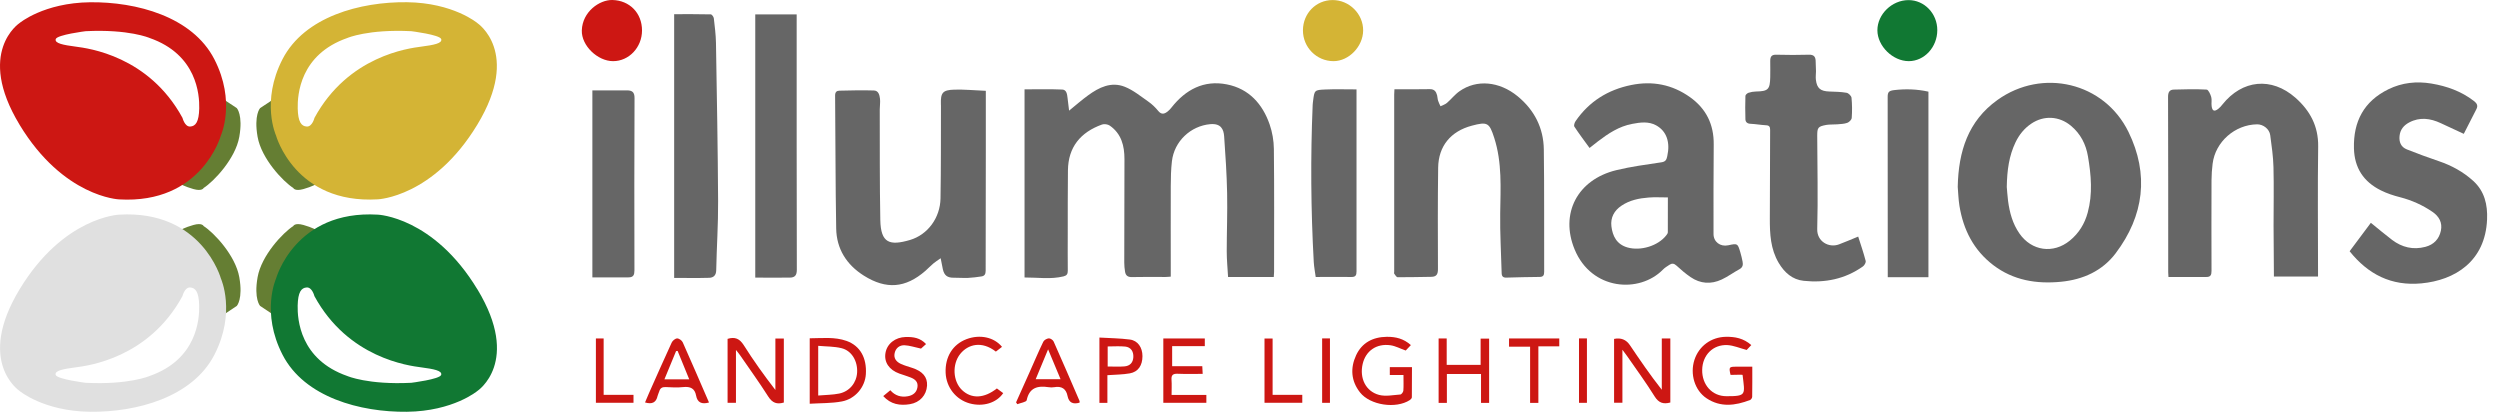 <svg xmlns="http://www.w3.org/2000/svg" width="193" height="32" viewBox="0 0 193 32" fill="none"><path d="M98.332 21.383H94.807C94.769 20.703 94.704 20.061 94.704 19.415C94.704 17.911 94.765 16.404 94.734 14.9C94.704 13.437 94.607 11.979 94.504 10.521C94.465 9.985 94.261 9.51 93.426 9.586C91.922 9.723 90.648 10.9 90.471 12.458C90.398 13.088 90.386 13.722 90.383 14.357C90.375 16.525 90.383 18.694 90.383 20.862C90.383 21.014 90.383 21.162 90.383 21.356C90.225 21.367 90.094 21.383 89.959 21.383C89.105 21.383 88.251 21.367 87.401 21.39C87.066 21.402 86.901 21.273 86.854 20.973C86.816 20.741 86.793 20.509 86.793 20.274C86.793 17.608 86.808 14.945 86.808 12.279C86.808 11.257 86.573 10.323 85.673 9.696C85.523 9.594 85.246 9.552 85.077 9.613C83.411 10.213 82.464 11.36 82.445 13.153C82.426 14.797 82.433 16.438 82.43 18.082C82.43 19.02 82.422 19.962 82.433 20.9C82.437 21.155 82.349 21.276 82.103 21.337C81.106 21.58 80.106 21.417 79.094 21.421V6.897C80.075 6.897 81.044 6.871 82.01 6.913C82.337 6.928 82.383 7.27 82.414 7.554C82.445 7.855 82.487 8.155 82.534 8.542C83.088 8.09 83.526 7.706 83.996 7.365C84.842 6.746 85.781 6.282 86.835 6.7C87.493 6.962 88.066 7.437 88.655 7.847C88.936 8.044 89.194 8.291 89.413 8.561C89.671 8.876 89.902 8.8 90.156 8.595C90.263 8.508 90.36 8.405 90.444 8.295C91.533 6.916 92.938 6.164 94.711 6.514C96.416 6.848 97.466 8.022 98.016 9.605C98.224 10.205 98.336 10.866 98.343 11.501C98.378 14.664 98.359 17.824 98.359 20.988C98.359 21.094 98.347 21.2 98.336 21.386L98.332 21.383Z" fill="black" fill-opacity="0.6"></path><path d="M151.137 14.429C151.191 11.69 151.937 9.339 154.203 7.718C157.67 5.234 162.445 6.354 164.319 10.186C165.915 13.449 165.527 16.643 163.33 19.552C162.303 20.912 160.817 21.584 159.117 21.751C157.22 21.937 155.435 21.648 153.88 20.467C152.364 19.309 151.572 17.737 151.271 15.902C151.187 15.386 151.175 14.862 151.137 14.429ZM154.923 14.432C154.946 14.668 154.969 15.093 155.023 15.515C155.142 16.407 155.373 17.27 155.9 18.025C156.839 19.381 158.513 19.617 159.79 18.576C160.49 18.006 160.94 17.27 161.171 16.411C161.564 14.968 161.437 13.521 161.191 12.074C161.033 11.136 160.621 10.327 159.871 9.704C158.967 8.956 157.785 8.891 156.812 9.548C156.269 9.913 155.873 10.411 155.596 10.992C155.104 12.021 154.946 13.115 154.923 14.429V14.432Z" fill="black" fill-opacity="0.6"></path><path d="M122.715 11.425C122.303 10.859 121.903 10.327 121.541 9.776C121.484 9.689 121.557 9.461 121.638 9.347C122.68 7.835 124.131 6.928 125.932 6.563C127.575 6.229 129.094 6.525 130.464 7.497C131.726 8.394 132.315 9.617 132.299 11.151C132.276 13.456 132.284 15.762 132.284 18.067C132.284 18.671 132.803 19.066 133.415 18.937C134.142 18.781 134.146 18.781 134.354 19.48C134.423 19.715 134.481 19.958 134.527 20.198C134.573 20.441 134.546 20.642 134.281 20.786C133.815 21.037 133.388 21.36 132.911 21.58C132.095 21.96 131.272 21.91 130.522 21.398C130.133 21.132 129.768 20.824 129.425 20.505C129.233 20.327 129.071 20.315 128.875 20.445C128.702 20.558 128.517 20.669 128.375 20.817C126.559 22.666 122.869 22.423 121.561 19.256C120.418 16.491 121.768 13.87 124.777 13.137C125.92 12.86 127.097 12.704 128.263 12.53C128.594 12.48 128.656 12.321 128.713 12.055C128.952 10.984 128.667 10.122 127.848 9.674C127.263 9.355 126.624 9.446 126.005 9.564C124.989 9.753 124.154 10.308 123.354 10.919C123.154 11.071 122.961 11.227 122.711 11.425H122.715ZM128.763 15.241C128.221 15.241 127.748 15.211 127.274 15.249C126.532 15.306 125.808 15.454 125.177 15.88C124.612 16.259 124.323 16.799 124.4 17.467C124.493 18.23 124.808 18.865 125.643 19.104C126.655 19.392 127.994 18.986 128.629 18.177C128.687 18.105 128.756 18.014 128.756 17.93C128.763 17.049 128.76 16.172 128.76 15.241H128.763Z" fill="black" fill-opacity="0.6"></path><path d="M76.105 7.008C76.105 8.679 76.105 10.236 76.105 11.793C76.101 14.831 76.09 17.87 76.093 20.904C76.093 21.159 76.009 21.307 75.766 21.341C75.424 21.39 75.074 21.44 74.728 21.455C74.366 21.47 74 21.436 73.639 21.44C73.142 21.447 72.896 21.269 72.788 20.786C72.731 20.536 72.688 20.285 72.619 19.936C72.373 20.11 72.2 20.217 72.049 20.346C71.838 20.524 71.645 20.729 71.438 20.912C69.903 22.245 68.417 22.366 66.69 21.28C65.347 20.433 64.581 19.21 64.554 17.642C64.493 14.22 64.504 10.794 64.47 7.372C64.47 7.106 64.593 7.004 64.797 7C65.686 6.977 66.578 6.958 67.467 6.985C67.829 6.996 67.902 7.346 67.936 7.627C67.967 7.896 67.917 8.177 67.917 8.451C67.925 11.295 67.906 14.14 67.96 16.985C67.994 18.785 68.691 18.982 70.249 18.527C71.626 18.12 72.581 16.814 72.607 15.321C72.65 12.932 72.634 10.543 72.642 8.158C72.642 8.132 72.638 8.105 72.638 8.075C72.607 7.159 72.765 6.947 73.677 6.92C74.439 6.897 75.201 6.973 76.105 7.011V7.008Z" fill="black" fill-opacity="0.6"></path><path d="M178.952 21.349H175.546C175.539 20.023 175.523 18.716 175.519 17.414C175.519 15.91 175.55 14.402 175.512 12.898C175.492 12.074 175.369 11.254 175.262 10.437C175.2 9.959 174.723 9.594 174.25 9.598C172.534 9.621 171.022 10.95 170.814 12.64C170.76 13.062 170.733 13.491 170.729 13.92C170.721 16.252 170.721 18.587 170.729 20.919C170.729 21.227 170.656 21.387 170.325 21.383C169.363 21.379 168.405 21.383 167.405 21.383C167.397 21.28 167.386 21.147 167.386 21.018C167.386 16.502 167.389 11.987 167.374 7.471C167.374 7.122 167.486 6.928 167.809 6.916C168.655 6.89 169.506 6.871 170.352 6.916C170.487 6.924 170.645 7.273 170.706 7.486C170.768 7.703 170.706 7.953 170.737 8.185C170.783 8.576 170.952 8.641 171.256 8.398C171.376 8.303 171.479 8.189 171.572 8.067C173.103 6.149 175.358 5.925 177.201 7.539C178.332 8.534 178.986 9.742 178.963 11.311C178.917 14.501 178.952 17.691 178.952 20.881C178.952 21.029 178.952 21.178 178.952 21.345V21.349Z" fill="black" fill-opacity="0.6"></path><path d="M107.648 6.89C108.59 6.89 109.479 6.901 110.372 6.882C110.733 6.875 110.868 7.068 110.945 7.361C110.98 7.494 110.976 7.638 111.018 7.767C111.064 7.919 111.141 8.06 111.207 8.204C111.372 8.12 111.568 8.063 111.703 7.946C112.038 7.657 112.315 7.292 112.676 7.042C113.992 6.115 115.743 6.271 117.159 7.429C118.456 8.493 119.16 9.879 119.183 11.535C119.225 14.683 119.198 17.828 119.21 20.976C119.21 21.246 119.148 21.379 118.844 21.379C117.994 21.383 117.14 21.409 116.289 21.432C116.043 21.44 115.935 21.337 115.928 21.09C115.889 19.548 115.793 18.006 115.816 16.468C115.843 14.508 115.97 12.553 115.354 10.642C114.977 9.469 114.831 9.381 113.619 9.704C111.995 10.137 111.049 11.28 111.026 12.944C110.991 15.553 110.999 18.162 111.01 20.771C111.01 21.17 110.903 21.367 110.491 21.371C109.625 21.383 108.763 21.405 107.898 21.402C107.809 21.402 107.713 21.235 107.636 21.132C107.609 21.098 107.632 21.026 107.632 20.969C107.632 16.411 107.632 11.857 107.632 7.3C107.632 7.178 107.644 7.057 107.651 6.882L107.648 6.89Z" fill="black" fill-opacity="0.6"></path><path d="M190.209 10.335C189.563 10.034 188.997 9.772 188.432 9.51C187.624 9.134 186.808 9.017 185.981 9.457C185.565 9.681 185.296 10.008 185.246 10.49C185.196 10.973 185.354 11.352 185.812 11.535C186.623 11.857 187.447 12.161 188.278 12.442C189.267 12.777 190.163 13.267 190.933 13.965C191.814 14.767 192.049 15.807 192.002 16.939C191.868 20.179 189.517 21.633 186.935 21.876C184.615 22.097 182.818 21.181 181.391 19.396C181.941 18.66 182.48 17.942 183.03 17.201C183.595 17.657 184.122 18.105 184.673 18.523C185.434 19.096 186.292 19.305 187.235 19.058C187.889 18.887 188.297 18.458 188.436 17.813C188.566 17.19 188.301 16.707 187.785 16.354C187.02 15.83 186.192 15.462 185.288 15.226C184.78 15.097 184.269 14.93 183.799 14.694C182.464 14.03 181.764 12.959 181.725 11.459C181.671 9.389 182.483 7.82 184.396 6.886C185.442 6.377 186.554 6.259 187.701 6.449C188.901 6.651 190.013 7.046 190.987 7.798C191.214 7.972 191.317 8.151 191.183 8.417C190.867 9.039 190.548 9.662 190.209 10.323V10.335Z" fill="black" fill-opacity="0.6"></path><path d="M143.453 18.265C143.661 18.918 143.869 19.522 144.03 20.141C144.061 20.262 143.938 20.486 143.815 20.57C142.445 21.542 140.891 21.854 139.244 21.679C138.37 21.588 137.759 21.041 137.316 20.296C136.681 19.225 136.627 18.052 136.631 16.863C136.643 14.584 136.643 12.309 136.654 10.031C136.654 9.791 136.593 9.681 136.335 9.67C135.931 9.647 135.531 9.575 135.127 9.556C134.881 9.545 134.754 9.415 134.746 9.21C134.727 8.61 134.727 8.006 134.746 7.406C134.746 7.319 134.884 7.197 134.984 7.163C135.165 7.103 135.361 7.068 135.554 7.065C136.5 7.046 136.643 6.913 136.662 5.952C136.67 5.538 136.666 5.124 136.662 4.71C136.662 4.383 136.754 4.208 137.143 4.224C137.982 4.25 138.82 4.246 139.659 4.224C140.006 4.216 140.148 4.36 140.167 4.672C140.183 4.945 140.19 5.219 140.194 5.492C140.194 5.712 140.159 5.937 140.186 6.153C140.263 6.818 140.54 7.042 141.229 7.065C141.672 7.08 142.122 7.087 142.557 7.163C142.707 7.19 142.922 7.403 142.937 7.547C142.987 8.063 142.991 8.587 142.953 9.104C142.941 9.245 142.757 9.431 142.607 9.484C142.364 9.571 142.087 9.575 141.825 9.598C141.548 9.621 141.264 9.598 140.991 9.643C140.348 9.765 140.29 9.845 140.29 10.486C140.298 12.887 140.356 15.291 140.29 17.691C140.267 18.644 141.187 19.157 141.964 18.868C142.418 18.701 142.86 18.504 143.449 18.265H143.453Z" fill="black" fill-opacity="0.6"></path><path d="M52.049 1.094C53.007 1.094 53.942 1.087 54.873 1.109C54.958 1.109 55.096 1.303 55.108 1.417C55.181 2.048 55.261 2.678 55.273 3.308C55.342 7.38 55.415 11.451 55.438 15.526C55.45 17.304 55.327 19.085 55.292 20.866C55.285 21.269 55.069 21.44 54.742 21.447C53.853 21.474 52.961 21.455 52.045 21.455V1.094H52.049Z" fill="black" fill-opacity="0.6"></path><path d="M58.306 1.113H61.503V1.573C61.503 7.991 61.499 14.41 61.515 20.828C61.515 21.269 61.353 21.428 60.964 21.432C60.087 21.44 59.21 21.432 58.306 21.432V1.113Z" fill="black" fill-opacity="0.6"></path><path d="M104.723 6.897C104.723 8.044 104.723 9.077 104.723 10.107C104.723 13.722 104.716 17.338 104.723 20.953C104.723 21.246 104.654 21.386 104.335 21.383C103.431 21.371 102.526 21.383 101.572 21.383C101.522 21.01 101.445 20.619 101.422 20.228C101.199 16.187 101.168 12.146 101.338 8.105C101.341 7.995 101.361 7.885 101.372 7.775C101.476 6.97 101.472 6.943 102.315 6.909C103.065 6.875 103.819 6.901 104.727 6.901L104.723 6.897Z" fill="black" fill-opacity="0.6"></path><path d="M45.735 6.977C46.666 6.977 47.544 6.97 48.417 6.977C48.79 6.981 48.99 7.106 48.986 7.566C48.963 11.998 48.971 16.43 48.979 20.862C48.979 21.212 48.91 21.413 48.517 21.413C47.597 21.409 46.682 21.413 45.731 21.413V6.977H45.735Z" fill="black" fill-opacity="0.6"></path><path d="M148.875 21.398H145.735C145.735 21.212 145.735 21.079 145.735 20.942C145.735 16.453 145.735 11.964 145.728 7.478C145.728 7.106 145.828 7.008 146.212 6.958C147.109 6.852 147.986 6.878 148.875 7.076V21.394V21.398Z" fill="black" fill-opacity="0.6"></path><path d="M102.872 0.004C104.165 0 105.246 1.075 105.235 2.359C105.223 3.593 104.131 4.721 102.949 4.721C101.637 4.721 100.575 3.646 100.587 2.325C100.599 1.026 101.599 0.008 102.872 0.004Z" fill="#D4B435"></path><path d="M47.328 4.721C46.139 4.721 44.881 3.525 44.916 2.351C44.958 0.901 46.285 -0.022 47.278 0C48.598 0.031 49.564 0.999 49.564 2.351C49.564 3.654 48.556 4.725 47.328 4.721Z" fill="#CD1713"></path><path d="M149.559 2.325C149.559 3.635 148.567 4.717 147.359 4.721C146.123 4.721 144.938 3.559 144.935 2.34C144.935 1.102 146.054 0.012 147.332 0.008C148.559 0.004 149.559 1.041 149.559 2.325Z" fill="#117833"></path><path d="M128.955 31.072C128.41 31.221 128.055 31.107 127.74 30.608C127.076 29.541 126.331 28.526 125.613 27.49C125.525 27.363 125.432 27.245 125.25 27V31.09H124.607V26.164C125.13 26.056 125.535 26.214 125.822 26.637C126.606 27.796 127.39 28.951 128.29 30.088V26.129H128.95V31.072H128.955Z" fill="#CD1713"></path><path d="M56.169 26.16C56.736 25.985 57.095 26.142 57.414 26.641C58.159 27.822 58.974 28.964 59.86 30.105V26.134H60.512V31.076C59.98 31.234 59.625 31.107 59.311 30.617C58.62 29.528 57.862 28.483 57.131 27.42C57.064 27.319 56.984 27.232 56.816 27.017V31.098H56.169V26.16Z" fill="#CD1713"></path><path d="M135.202 26.637C135.038 26.812 134.901 26.96 134.843 27.017C134.298 26.873 133.833 26.667 133.359 26.641C132.242 26.584 131.431 27.415 131.409 28.548C131.387 29.703 132.171 30.591 133.288 30.587C134.852 30.587 134.706 30.477 134.528 28.946C134.528 28.911 133.913 28.942 133.598 28.942C133.461 28.343 133.483 28.312 134.023 28.308C134.422 28.308 134.821 28.308 135.277 28.308C135.277 29.112 135.282 29.869 135.269 30.63C135.269 30.718 135.184 30.849 135.105 30.88C133.966 31.317 132.827 31.47 131.741 30.744C130.833 30.136 130.452 28.881 130.811 27.778C131.161 26.707 132.109 26.024 133.23 26.002C133.944 25.989 134.599 26.112 135.198 26.637H135.202Z" fill="#CD1713"></path><path d="M62.51 31.173V26.116C63.471 26.112 64.437 25.989 65.364 26.322C66.409 26.702 66.923 27.634 66.844 28.89C66.782 29.878 66.033 30.801 64.978 30.994C64.185 31.142 63.361 31.116 62.51 31.168V31.173ZM63.166 30.534C63.751 30.482 64.282 30.486 64.792 30.381C65.594 30.215 66.13 29.537 66.17 28.745C66.214 27.879 65.758 27.079 64.974 26.882C64.402 26.737 63.786 26.755 63.166 26.698V30.53V30.534Z" fill="#CD1713"></path><path d="M108.352 28.951H107.293V28.343H109.004C109.004 29.13 109.004 29.9 108.995 30.67C108.995 30.744 108.911 30.836 108.84 30.884C107.767 31.584 105.773 31.286 104.993 30.294C104.293 29.405 104.236 28.408 104.692 27.424C105.14 26.462 105.977 26.016 107.058 26.002C107.741 25.994 108.357 26.138 108.92 26.641C108.76 26.807 108.614 26.965 108.521 27.061C108.091 26.908 107.732 26.711 107.346 26.654C106.265 26.501 105.432 27.087 105.197 28.102C104.945 29.191 105.428 30.21 106.46 30.486C106.97 30.622 107.559 30.495 108.109 30.455C108.197 30.447 108.33 30.267 108.339 30.158C108.366 29.782 108.348 29.401 108.348 28.946L108.352 28.951Z" fill="#CD1713"></path><path d="M114.965 31.103H114.335V28.872H111.699V31.103H111.061V26.129H111.685V28.168H114.304V26.142H114.96V31.103H114.965Z" fill="#CD1713"></path><path d="M89.808 26.129H93.011V26.72H90.49V28.273H92.817C92.83 28.483 92.834 28.636 92.847 28.863C92.183 28.863 91.545 28.881 90.911 28.854C90.552 28.841 90.415 28.955 90.441 29.314C90.468 29.69 90.446 30.066 90.446 30.49H93.131V31.098H89.808V26.129Z" fill="#CD1713"></path><path d="M54.737 31.072C54.17 31.234 53.837 31.072 53.74 30.543C53.638 29.979 53.292 29.826 52.747 29.882C52.3 29.93 51.848 29.909 51.396 29.882C51.125 29.869 50.97 29.957 50.895 30.21C50.859 30.333 50.793 30.447 50.766 30.565C50.656 31.068 50.35 31.234 49.796 31.068C49.902 30.819 50.009 30.56 50.119 30.311C50.696 29.021 51.263 27.726 51.856 26.444C51.923 26.296 52.131 26.129 52.278 26.125C52.419 26.125 52.645 26.282 52.707 26.427C53.394 27.962 54.054 29.506 54.737 31.076V31.072ZM51.294 29.283H53.208C52.894 28.518 52.601 27.805 52.313 27.092C52.273 27.096 52.233 27.1 52.193 27.105C51.901 27.813 51.608 28.518 51.294 29.283Z" fill="#CD1713"></path><path d="M83.342 31.085C82.836 31.234 82.517 31.085 82.415 30.573C82.305 30.009 81.959 29.79 81.387 29.891C81.246 29.917 81.095 29.913 80.953 29.891C80.107 29.764 79.464 29.917 79.26 30.897C79.229 31.041 78.79 31.103 78.538 31.203L78.44 31.063C78.795 30.272 79.154 29.48 79.504 28.688C79.845 27.918 80.173 27.144 80.541 26.383C80.603 26.252 80.816 26.134 80.966 26.12C81.09 26.112 81.29 26.247 81.343 26.37C82.021 27.892 82.681 29.427 83.342 30.958C83.355 30.985 83.342 31.02 83.342 31.085ZM79.96 29.274H81.875C81.551 28.5 81.254 27.787 80.913 26.969C80.567 27.805 80.271 28.517 79.956 29.274H79.96Z" fill="#CD1713"></path><path d="M71.492 26.562C71.302 26.733 71.147 26.869 71.102 26.912C70.611 26.807 70.225 26.672 69.835 26.654C69.454 26.637 69.157 26.86 69.068 27.253C68.975 27.66 69.197 27.931 69.547 28.093C69.822 28.22 70.119 28.299 70.407 28.395C71.227 28.658 71.608 29.108 71.568 29.773C71.523 30.503 71.018 31.076 70.243 31.203C69.485 31.326 68.772 31.225 68.186 30.578C68.377 30.42 68.546 30.28 68.732 30.127C69.099 30.547 69.56 30.687 70.083 30.591C70.473 30.521 70.766 30.307 70.828 29.887C70.89 29.48 70.637 29.27 70.296 29.139C70.012 29.029 69.72 28.942 69.432 28.841C68.638 28.557 68.235 27.958 68.359 27.245C68.483 26.532 69.113 26.037 69.919 26.016C70.495 26.003 71.04 26.072 71.501 26.571L71.492 26.562Z" fill="#CD1713"></path><path d="M85.491 28.968V31.103H84.875V26.059C85.668 26.107 86.453 26.112 87.224 26.212C87.84 26.291 88.198 26.825 88.198 27.494C88.198 28.207 87.871 28.71 87.219 28.824C86.674 28.92 86.111 28.92 85.491 28.964V28.968ZM85.513 28.294C85.978 28.294 86.395 28.321 86.807 28.286C87.228 28.251 87.472 28.001 87.494 27.568C87.516 27.122 87.294 26.799 86.865 26.755C86.426 26.711 85.978 26.746 85.513 26.746V28.294Z" fill="#CD1713"></path><path d="M76.965 29.992C77.12 30.11 77.284 30.228 77.448 30.35C76.93 31.111 75.879 31.426 74.856 31.142C73.796 30.849 73.052 29.904 73.003 28.789C72.95 27.551 73.548 26.589 74.616 26.182C75.644 25.797 76.739 26.024 77.355 26.777C77.195 26.899 77.036 27.022 76.881 27.144C75.786 26.291 74.731 26.58 74.133 27.319C73.491 28.115 73.557 29.436 74.271 30.114C74.997 30.805 75.972 30.766 76.96 29.987L76.965 29.992Z" fill="#CD1713"></path><path d="M116.498 26.129H120.376V26.737H118.762V31.103H118.124V26.764H116.498V26.129Z" fill="#CD1713"></path><path d="M46.601 30.482H48.906V31.094H46.003V26.129H46.601V30.482Z" fill="#CD1713"></path><path d="M97.62 31.094V26.134H98.245V30.482H100.536V31.094H97.62Z" fill="#CD1713"></path><path d="M102.069 31.098V26.125H102.672V31.098H102.069Z" fill="#CD1713"></path><path d="M121.899 26.125H122.511V31.098H121.899V26.125Z" fill="#CD1713"></path><path d="M21.118 7.657L20.079 8.348C20.079 8.348 19.59 8.872 19.886 10.562C20.183 12.252 21.856 14.011 22.641 14.512C22.641 14.512 22.749 14.786 23.426 14.596C24.103 14.406 24.442 14.197 24.442 14.197L21.118 7.653V7.657Z" fill="#657E33"></path><path d="M36.855 1.782C36.855 1.782 34.992 0.213 31.41 0.171C27.828 0.129 23.511 1.28 21.814 4.562C20.122 7.843 21.307 10.456 21.307 10.456C21.307 10.456 22.769 15.765 29.163 15.389C29.163 15.389 33.461 15.222 36.851 9.62C40.241 4.019 36.851 1.782 36.851 1.782H36.855ZM32.515 3.601C31.561 3.726 26.882 4.311 24.277 9.1C24.277 9.1 24.108 9.791 23.684 9.769C23.261 9.746 23.007 9.412 22.984 8.367C22.961 7.323 23.153 4.208 26.816 2.932C26.816 2.932 28.405 2.241 31.753 2.408C31.753 2.408 33.954 2.682 34.061 3.016C34.169 3.35 33.469 3.475 32.515 3.601Z" fill="#D4B435"></path><path d="M17.243 7.657L18.282 8.348C18.282 8.348 18.771 8.872 18.474 10.562C18.178 12.252 16.505 14.011 15.72 14.512C15.72 14.512 15.612 14.786 14.935 14.596C14.258 14.406 13.919 14.197 13.919 14.197L17.243 7.653V7.657Z" fill="#657E33"></path><path d="M1.507 9.624C4.896 15.226 9.194 15.393 9.194 15.393C15.589 15.769 17.051 10.46 17.051 10.46C17.051 10.46 18.236 7.847 16.543 4.565C14.85 1.28 10.529 0.133 6.951 0.175C3.373 0.217 1.507 1.782 1.507 1.782C1.507 1.782 -1.883 4.019 1.507 9.62V9.624ZM4.304 3.016C4.412 2.682 6.612 2.408 6.612 2.408C9.96 2.241 11.549 2.932 11.549 2.932C15.212 4.208 15.404 7.323 15.381 8.367C15.358 9.412 15.104 9.746 14.681 9.769C14.258 9.791 14.088 9.1 14.088 9.1C11.483 4.311 6.801 3.726 5.851 3.601C4.9 3.475 4.2 3.35 4.304 3.016Z" fill="#CD1713"></path><path d="M21.118 24.307L20.079 23.616C20.079 23.616 19.59 23.092 19.886 21.402C20.183 19.712 21.856 17.953 22.641 17.452C22.641 17.452 22.749 17.178 23.426 17.368C24.103 17.558 24.442 17.767 24.442 17.767L21.118 24.311V24.307Z" fill="#657E33"></path><path d="M36.855 22.34C33.465 16.738 29.167 16.571 29.167 16.571C22.773 16.195 21.311 21.504 21.311 21.504C21.311 21.504 20.125 24.117 21.818 27.398C23.511 30.68 27.832 31.831 31.414 31.789C34.996 31.747 36.859 30.179 36.859 30.179C36.859 30.179 40.248 27.942 36.859 22.34H36.855ZM34.058 28.944C33.95 29.279 31.749 29.552 31.749 29.552C28.402 29.719 26.813 29.028 26.813 29.028C23.15 27.752 22.957 24.637 22.98 23.593C23.003 22.549 23.257 22.214 23.681 22.192C24.104 22.169 24.273 22.86 24.273 22.86C26.878 27.649 31.561 28.234 32.511 28.359C33.461 28.485 34.161 28.61 34.058 28.944Z" fill="#117833"></path><path d="M17.243 24.307L18.282 23.616C18.282 23.616 18.771 23.092 18.474 21.402C18.178 19.712 16.505 17.953 15.72 17.452C15.72 17.452 15.612 17.178 14.935 17.368C14.258 17.558 13.919 17.767 13.919 17.767L17.243 24.311V24.307Z" fill="#657E33"></path><path d="M1.507 30.179C1.507 30.179 3.369 31.747 6.951 31.789C10.529 31.831 14.85 30.68 16.547 27.398C18.24 24.117 17.055 21.504 17.055 21.504C17.055 21.504 15.593 16.195 9.198 16.571C9.198 16.571 4.9 16.738 1.51 22.34C-1.879 27.942 1.51 30.179 1.51 30.179H1.507ZM5.847 28.359C6.801 28.234 11.48 27.649 14.085 22.86C14.085 22.86 14.254 22.169 14.677 22.192C15.1 22.214 15.354 22.549 15.377 23.593C15.4 24.637 15.208 27.752 11.545 29.028C11.545 29.028 9.956 29.719 6.609 29.552C6.609 29.552 4.408 29.279 4.3 28.944C4.192 28.61 4.893 28.485 5.847 28.359Z" fill="#E0E0E0"></path></svg>